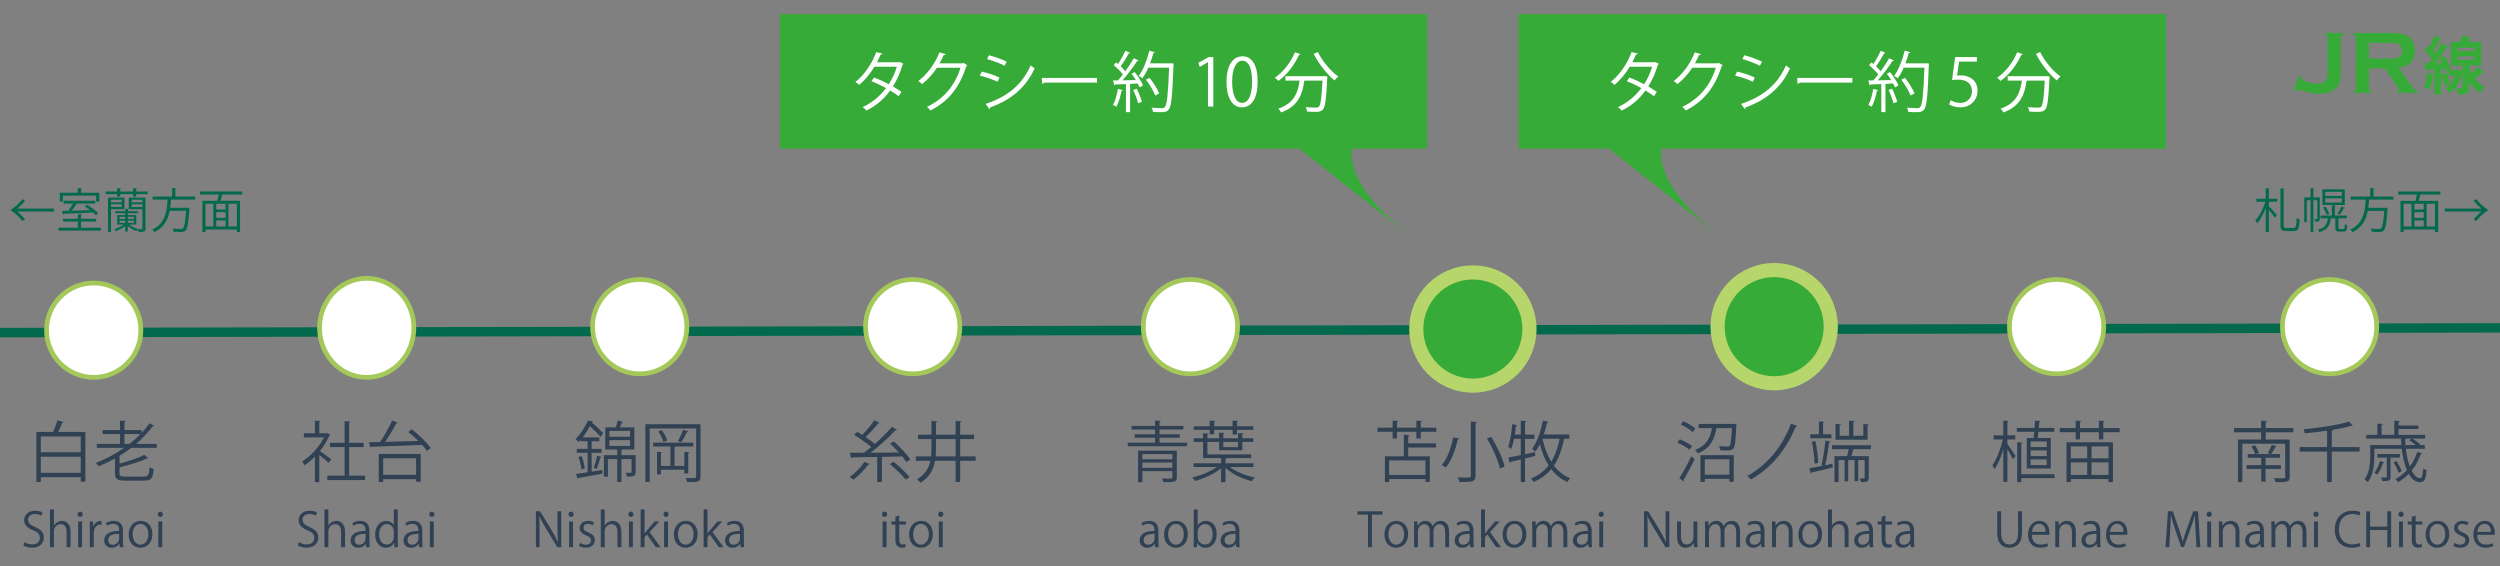 <?xml version="1.0" encoding="utf-8"?>
<!-- Generator: Adobe Illustrator 15.0.0, SVG Export Plug-In . SVG Version: 6.00 Build 0)  -->
<!DOCTYPE svg PUBLIC "-//W3C//DTD SVG 1.1//EN" "http://www.w3.org/Graphics/SVG/1.1/DTD/svg11.dtd">
<svg version="1.1" id="レイヤー_1" xmlns="http://www.w3.org/2000/svg" xmlns:xlink="http://www.w3.org/1999/xlink" x="0px"
	 y="0px" width="530px" height="120px" viewBox="0 0 530 120" enable-background="new 0 0 530 120" xml:space="preserve">
<rect x="0" y="0" width="530" height="120" fill="#808080" stroke="none"/>
<line fill="none" stroke="#03694D" stroke-width="2" stroke-miterlimit="10" x1="0" y1="70.51" x2="529.999" y2="69.51"/>
<circle fill="#FFFFFF" stroke="#A4C95A" stroke-miterlimit="10" cx="19.868" cy="70" r="10"/>
<ellipse fill="#FFFFFF" stroke="#A4C95A" stroke-miterlimit="10" cx="77.744" cy="69.502" rx="10" ry="10.5"/>
<circle fill="#FFFFFF" stroke="#A4C95A" stroke-miterlimit="10" cx="135.62" cy="69.253" r="10"/>
<circle fill="#FFFFFF" stroke="#A4C95A" stroke-miterlimit="10" cx="193.495" cy="69.253" r="10"/>
<circle fill="#FFFFFF" stroke="#A4C95A" stroke-miterlimit="10" cx="252.371" cy="69.253" r="10"/>
<circle fill="#37AB37" stroke="#B6D56A" stroke-width="3" stroke-miterlimit="10" cx="312.246" cy="69.751" r="12"/>
<circle fill="#37AB37" stroke="#B6D56A" stroke-width="3" stroke-miterlimit="10" cx="376.122" cy="69.253" r="12"/>
<circle fill="#FFFFFF" stroke="#A4C95A" stroke-miterlimit="10" cx="435.997" cy="69.253" r="10"/>
<circle fill="#FFFFFF" stroke="#A4C95A" stroke-miterlimit="10" cx="493.873" cy="69.253" r="10"/>
<g>
	<path fill="#314154" d="M13.488,89.458c-0.028,0.084-0.14,0.14-0.308,0.14c-0.21,0.589-0.532,1.331-0.854,1.976h5.771v10.533h-0.98
		v-0.938h-8.46v1.009H7.717V91.573h3.544c0.336-0.729,0.714-1.737,0.91-2.466L13.488,89.458z M17.116,92.525h-8.46v3.362h8.46
		V92.525z M8.656,100.229h8.46v-3.403h-8.46V100.229z"/>
	<path fill="#314154" d="M33.231,94.949h-5.421c-0.785,0.602-1.611,1.162-2.465,1.681v1.652c1.961-0.518,4.048-1.204,5.239-1.849
		l0.882,0.7c-0.042,0.056-0.07,0.056-0.28,0.056c-1.415,0.659-3.726,1.359-5.841,1.892v1.316c0,0.519,0.196,0.645,1.289,0.645H30.5
		c0.938,0,1.092-0.294,1.19-2.017c0.224,0.168,0.63,0.308,0.896,0.378c-0.154,1.989-0.49,2.493-2.059,2.493H26.62
		c-1.737,0-2.241-0.294-2.241-1.499v-3.193c-1.121,0.616-2.269,1.177-3.459,1.667c-0.14-0.196-0.393-0.532-0.603-0.715
		c2.087-0.826,4.132-1.905,5.981-3.207h-5.771v-0.854h4.917v-2.073h-3.684v-0.854h3.684v-2.003l1.205,0.084
		c-0.014,0.098-0.084,0.168-0.266,0.195v1.724h3.642v0.602c0.617-0.658,1.191-1.33,1.695-2.045l1.022,0.589
		c-0.042,0.056-0.126,0.084-0.238,0.084c-0.042,0-0.084,0-0.14-0.015c-1.008,1.345-2.185,2.592-3.502,3.713h4.371V94.949z
		 M26.382,94.095h1.079c0.826-0.645,1.611-1.345,2.325-2.073h-3.404V94.095z"/>
</g>
<g>
	<path fill="#314154" d="M8.756,109.323c-0.22-0.14-0.7-0.35-1.339-0.35c-1.059,0-1.459,0.649-1.459,1.199
		c0,0.75,0.46,1.13,1.479,1.56c1.229,0.52,1.859,1.149,1.859,2.238c0,1.21-0.88,2.14-2.519,2.14c-0.689,0-1.439-0.21-1.819-0.48
		l0.23-0.689c0.41,0.27,1.02,0.47,1.639,0.47c1.02,0,1.619-0.55,1.619-1.369c0-0.75-0.41-1.209-1.399-1.609
		c-1.149-0.43-1.929-1.099-1.929-2.148c0-1.159,0.939-2.009,2.329-2.009c0.72,0,1.269,0.18,1.559,0.359L8.756,109.323z"/>
	<path fill="#314154" d="M14.956,116h-0.83v-3.218c0-0.89-0.32-1.659-1.259-1.659c-0.64,0-1.439,0.529-1.439,1.528V116h-0.83v-7.996
		h0.83v3.389h0.02c0.36-0.6,1.02-0.97,1.689-0.97c0.669,0,1.819,0.41,1.819,2.259V116z"/>
	<path fill="#314154" d="M16.978,109.594c-0.32,0-0.54-0.25-0.54-0.57c0-0.31,0.23-0.56,0.55-0.56c0.33,0,0.54,0.25,0.54,0.56
		C17.527,109.374,17.297,109.594,16.978,109.594z M17.397,116h-0.83v-5.447h0.83V116z"/>
	<path fill="#314154" d="M21.536,111.253c-0.09-0.011-0.18-0.021-0.3-0.021c-0.899,0-1.359,0.89-1.359,1.81V116h-0.83v-3.818
		c0-0.579-0.01-1.109-0.04-1.629h0.729l0.04,1.05h0.03c0.24-0.68,0.81-1.17,1.479-1.17c0.09,0,0.16,0.021,0.25,0.03V111.253z"/>
	<path fill="#314154" d="M26.076,114.701c0,0.449,0.01,0.919,0.08,1.299h-0.76l-0.08-0.699h-0.03c-0.28,0.43-0.84,0.819-1.609,0.819
		c-1.039,0-1.589-0.76-1.589-1.55c0-1.309,1.139-2.019,3.158-2.009c0-0.459,0-1.499-1.239-1.499c-0.47,0-0.959,0.13-1.33,0.39
		l-0.2-0.569c0.44-0.29,1.049-0.46,1.659-0.46c1.539,0,1.939,1.09,1.939,2.169V114.701z M25.256,113.172
		c-1.029,0-2.318,0.149-2.318,1.299c0,0.7,0.439,1.01,0.939,1.01c0.81,0,1.379-0.62,1.379-1.279V113.172z"/>
	<path fill="#314154" d="M32.305,113.231c0,2.029-1.339,2.889-2.548,2.889c-1.399,0-2.479-1.05-2.479-2.809
		c0-1.859,1.159-2.889,2.548-2.889C31.315,110.423,32.305,111.562,32.305,113.231z M29.796,111.072c-1.179,0-1.669,1.16-1.669,2.209
		c0,1.21,0.669,2.189,1.649,2.189c0.989,0,1.679-0.979,1.679-2.209C31.456,112.292,30.986,111.072,29.796,111.072z"/>
	<path fill="#314154" d="M33.978,109.594c-0.32,0-0.54-0.25-0.54-0.57c0-0.31,0.23-0.56,0.55-0.56c0.33,0,0.54,0.25,0.54,0.56
		C34.527,109.374,34.297,109.594,33.978,109.594z M34.397,116h-0.83v-5.447h0.83V116z"/>
</g>
<g>
	<path fill="#314154" d="M70.005,92.175c-0.014,0.057-0.098,0.112-0.168,0.141c-0.49,1.162-1.205,2.283-2.017,3.306
		c0.672,0.448,2.045,1.457,2.409,1.737l-0.56,0.784c-0.392-0.393-1.289-1.135-1.975-1.681v5.743h-0.938v-5.394
		c-0.714,0.715-1.457,1.345-2.199,1.835c-0.098-0.238-0.35-0.658-0.504-0.826c1.765-1.093,3.628-3.04,4.637-5.099h-4.272v-0.868
		h2.339v-2.676l1.219,0.07c-0.014,0.098-0.098,0.168-0.28,0.195v2.41h1.513l0.168-0.057L70.005,92.175z M74.011,100.846h3.39v0.925
		h-8.012v-0.925h3.67V94.78h-3.109v-0.91h3.109v-4.595l1.247,0.084c-0.014,0.099-0.098,0.168-0.294,0.196v4.314h3.096v0.91h-3.096
		V100.846z"/>
	<path fill="#314154" d="M87.283,90.999c1.499,1.148,3.236,2.801,4.021,3.978l-0.799,0.645c-0.252-0.393-0.602-0.841-1.022-1.303
		c-3.936,0.168-8.167,0.309-10.716,0.393c-0.014,0.111-0.112,0.168-0.224,0.182l-0.35-1.148l2.367-0.042
		c0.896-1.274,1.961-3.166,2.578-4.566l1.176,0.477c-0.028,0.084-0.154,0.126-0.308,0.126c-0.602,1.19-1.527,2.731-2.353,3.936
		l7.032-0.196c-0.672-0.686-1.415-1.358-2.129-1.904L87.283,90.999z M80.293,102.19v-5.953h8.895v5.897h-0.98v-0.547h-6.976v0.603
		H80.293z M88.208,97.147h-6.976v3.517h6.976V97.147z"/>
</g>
<g>
	<path fill="#314154" d="M66.941,109.323c-0.22-0.14-0.7-0.35-1.339-0.35c-1.059,0-1.459,0.649-1.459,1.199
		c0,0.75,0.46,1.13,1.479,1.56c1.229,0.52,1.859,1.149,1.859,2.238c0,1.21-0.88,2.14-2.519,2.14c-0.689,0-1.439-0.21-1.819-0.48
		l0.23-0.689c0.41,0.27,1.02,0.47,1.639,0.47c1.02,0,1.619-0.55,1.619-1.369c0-0.75-0.41-1.209-1.399-1.609
		c-1.149-0.43-1.929-1.099-1.929-2.148c0-1.159,0.939-2.009,2.329-2.009c0.72,0,1.269,0.18,1.559,0.359L66.941,109.323z"/>
	<path fill="#314154" d="M73.141,116h-0.83v-3.218c0-0.89-0.32-1.659-1.259-1.659c-0.64,0-1.439,0.529-1.439,1.528V116h-0.83v-7.996
		h0.83v3.389h0.02c0.36-0.6,1.02-0.97,1.689-0.97c0.67,0,1.819,0.41,1.819,2.259V116z"/>
	<path fill="#314154" d="M78.321,114.701c0,0.449,0.01,0.919,0.08,1.299h-0.76l-0.08-0.699h-0.03c-0.28,0.43-0.84,0.819-1.609,0.819
		c-1.039,0-1.589-0.76-1.589-1.55c0-1.309,1.139-2.019,3.158-2.009c0-0.459,0-1.499-1.239-1.499c-0.47,0-0.959,0.13-1.33,0.39
		l-0.2-0.569c0.44-0.29,1.049-0.46,1.659-0.46c1.539,0,1.939,1.09,1.939,2.169V114.701z M77.501,113.172
		c-1.029,0-2.318,0.149-2.318,1.299c0,0.7,0.439,1.01,0.939,1.01c0.81,0,1.379-0.62,1.379-1.279V113.172z"/>
	<path fill="#314154" d="M84.321,114.65c0,0.44,0.02,0.979,0.04,1.35h-0.74l-0.04-0.93h-0.03c-0.28,0.57-0.9,1.05-1.779,1.05
		c-1.259,0-2.239-1.09-2.239-2.769c0-1.839,1.08-2.919,2.349-2.919c0.8,0,1.339,0.391,1.589,0.84h0.02v-3.269h0.83V114.65z
		 M83.491,112.731c0-1.089-0.77-1.629-1.469-1.629c-1.029,0-1.639,0.96-1.639,2.209c0,1.149,0.54,2.129,1.609,2.129
		c0.9,0,1.5-0.79,1.5-1.659V112.731z"/>
	<path fill="#314154" d="M89.531,114.701c0,0.449,0.01,0.919,0.08,1.299h-0.76l-0.08-0.699h-0.03c-0.28,0.43-0.84,0.819-1.609,0.819
		c-1.039,0-1.589-0.76-1.589-1.55c0-1.309,1.139-2.019,3.158-2.009c0-0.459,0-1.499-1.239-1.499c-0.47,0-0.959,0.13-1.33,0.39
		l-0.2-0.569c0.44-0.29,1.049-0.46,1.659-0.46c1.539,0,1.939,1.09,1.939,2.169V114.701z M88.711,113.172
		c-1.029,0-2.318,0.149-2.318,1.299c0,0.7,0.439,1.01,0.939,1.01c0.81,0,1.379-0.62,1.379-1.279V113.172z"/>
	<path fill="#314154" d="M91.543,109.594c-0.32,0-0.54-0.25-0.54-0.57c0-0.31,0.23-0.56,0.55-0.56c0.33,0,0.54,0.25,0.54,0.56
		C92.092,109.374,91.863,109.594,91.543,109.594z M91.962,116h-0.83v-5.447h0.83V116z"/>
</g>
<g>
	<path fill="#314154" d="M125.472,89.57c0.869,0.728,1.891,1.681,2.396,2.311l-0.575,0.742c-0.462-0.616-1.387-1.54-2.227-2.283
		c-0.406,0.757-0.911,1.583-1.541,2.382h3.53v0.826h-1.625v1.611h2.087v0.84h-2.087v3.992c0.729-0.126,1.485-0.238,2.241-0.364
		l0.056,0.799c-1.877,0.35-3.852,0.687-5.085,0.91c-0.014,0.099-0.098,0.168-0.196,0.196l-0.322-1.051l2.451-0.364v-4.118h-2.297
		v-0.84h2.297v-1.611h-1.499v-0.294c-0.14,0.168-0.28,0.322-0.435,0.477c-0.14-0.211-0.448-0.49-0.658-0.617
		c1.219-1.204,2.143-2.773,2.661-3.949l1.135,0.182c-0.014,0.098-0.098,0.168-0.28,0.168L125.472,89.57z M123.245,99.529
		c-0.042-0.715-0.294-1.807-0.603-2.661l0.672-0.169c0.336,0.841,0.588,1.934,0.659,2.634L123.245,99.529z M127.545,96.924
		c-0.042,0.07-0.14,0.126-0.294,0.126c-0.168,0.673-0.476,1.709-0.742,2.367l-0.616-0.238c0.238-0.687,0.56-1.835,0.7-2.591
		L127.545,96.924z M134.759,96.489v3.572c0,0.883-0.392,0.98-1.835,0.98c-0.028-0.252-0.168-0.603-0.28-0.826
		c0.266,0,0.49,0.014,0.687,0.014c0.504,0,0.56,0,0.56-0.182V97.33h-2.157v4.86h-0.882v-4.86h-1.975v3.726h-0.854v-4.566h2.83v-1.19
		h-2.535v-4.692h2.227c0.168-0.462,0.322-1.036,0.42-1.442l1.148,0.279c-0.042,0.084-0.14,0.141-0.294,0.141
		c-0.098,0.28-0.238,0.672-0.392,1.022h3.054v4.692h-2.493c-0.028,0.056-0.112,0.098-0.252,0.126v1.064H134.759z M129.184,91.363
		v1.218h4.398v-1.218H129.184z M129.184,93.31v1.233h4.398V93.31H129.184z"/>
	<path fill="#314154" d="M148.506,89.934v11.08c0,1.177-0.616,1.219-2.829,1.191c-0.042-0.238-0.182-0.631-0.322-0.869
		c0.364,0.015,0.729,0.015,1.022,0.015c0.42,0,0.742,0,0.869-0.015c0.252,0,0.336-0.069,0.336-0.336V90.83h-9.847v11.36h-0.911
		V89.934H148.506z M145.915,100.384h-0.84v-0.799h-4.958v0.995h-0.827v-4.791l1.093,0.07c-0.014,0.098-0.084,0.168-0.266,0.182
		v2.731h2.017v-4.118h-3.67v-0.812h8.517v0.812h-3.726c-0.028,0.07-0.112,0.099-0.252,0.126v3.992h2.073v-2.983l1.106,0.07
		c-0.014,0.098-0.084,0.168-0.266,0.196V100.384z M140.62,93.702c-0.14-0.631-0.588-1.569-1.079-2.255l0.757-0.28
		c0.518,0.672,0.98,1.597,1.134,2.241L140.62,93.702z M145.915,91.461c-0.042,0.084-0.14,0.126-0.28,0.126
		c-0.309,0.63-0.799,1.569-1.205,2.171c-0.154-0.056-0.546-0.224-0.714-0.28c0.393-0.644,0.869-1.681,1.121-2.381L145.915,91.461z"
		/>
</g>
<g>
	<path fill="#314154" d="M118.977,116h-0.83l-2.429-4.008c-0.51-0.85-1-1.699-1.369-2.539l-0.04,0.011
		c0.07,0.969,0.08,1.858,0.08,3.178V116h-0.779v-7.616h0.87l2.458,4.008c0.54,0.91,0.979,1.699,1.329,2.489l0.02-0.01
		c-0.08-1.06-0.1-1.97-0.1-3.169v-3.318h0.79V116z"/>
	<path fill="#314154" d="M121.06,109.594c-0.32,0-0.54-0.25-0.54-0.57c0-0.31,0.23-0.56,0.55-0.56c0.33,0,0.54,0.25,0.54,0.56
		C121.609,109.374,121.379,109.594,121.06,109.594z M121.479,116h-0.83v-5.447h0.83V116z"/>
	<path fill="#314154" d="M125.678,111.383c-0.2-0.13-0.57-0.32-1.06-0.32c-0.6,0-0.919,0.37-0.919,0.81
		c0,0.47,0.31,0.689,1.009,0.989c0.88,0.36,1.39,0.82,1.39,1.64c0,0.97-0.74,1.609-1.929,1.609c-0.54,0-1.059-0.15-1.429-0.37
		l0.23-0.64c0.29,0.17,0.76,0.37,1.229,0.37c0.729,0,1.089-0.391,1.089-0.88c0-0.51-0.29-0.79-1.01-1.079
		c-0.919-0.37-1.389-0.88-1.389-1.539c0-0.85,0.68-1.55,1.779-1.55c0.52,0,0.959,0.15,1.249,0.33L125.678,111.383z"/>
	<path fill="#314154" d="M131.727,116h-0.83v-3.218c0-0.89-0.32-1.659-1.259-1.659c-0.64,0-1.439,0.529-1.439,1.528V116h-0.83
		v-7.996h0.83v3.389h0.02c0.36-0.6,1.02-0.97,1.689-0.97c0.67,0,1.819,0.41,1.819,2.259V116z"/>
	<path fill="#314154" d="M133.749,109.594c-0.32,0-0.54-0.25-0.54-0.57c0-0.31,0.23-0.56,0.55-0.56c0.33,0,0.54,0.25,0.54,0.56
		C134.298,109.374,134.069,109.594,133.749,109.594z M134.168,116h-0.83v-5.447h0.83V116z"/>
	<path fill="#314154" d="M140.047,116h-1.02l-1.879-2.688l-0.5,0.569V116h-0.83v-7.996h0.83v5.088h0.02
		c0.13-0.19,0.32-0.43,0.47-0.609l1.629-1.93h1l-2.049,2.249L140.047,116z"/>
	<path fill="#314154" d="M141.199,109.594c-0.32,0-0.54-0.25-0.54-0.57c0-0.31,0.23-0.56,0.55-0.56c0.33,0,0.54,0.25,0.54,0.56
		C141.748,109.374,141.519,109.594,141.199,109.594z M141.618,116h-0.83v-5.447h0.83V116z"/>
	<path fill="#314154" d="M147.896,113.231c0,2.029-1.339,2.889-2.548,2.889c-1.399,0-2.479-1.05-2.479-2.809
		c0-1.859,1.159-2.889,2.548-2.889C146.907,110.423,147.896,111.562,147.896,113.231z M145.388,111.072
		c-1.179,0-1.669,1.16-1.669,2.209c0,1.21,0.669,2.189,1.649,2.189c0.989,0,1.679-0.979,1.679-2.209
		C147.047,112.292,146.577,111.072,145.388,111.072z"/>
	<path fill="#314154" d="M153.387,116h-1.02l-1.879-2.688l-0.5,0.569V116h-0.83v-7.996h0.83v5.088h0.02
		c0.13-0.19,0.32-0.43,0.47-0.609l1.629-1.93h1l-2.049,2.249L153.387,116z"/>
	<path fill="#314154" d="M157.697,114.701c0,0.449,0.01,0.919,0.08,1.299h-0.76l-0.08-0.699h-0.03
		c-0.28,0.43-0.84,0.819-1.609,0.819c-1.039,0-1.589-0.76-1.589-1.55c0-1.309,1.139-2.019,3.158-2.009c0-0.459,0-1.499-1.239-1.499
		c-0.47,0-0.959,0.13-1.33,0.39l-0.2-0.569c0.44-0.29,1.049-0.46,1.659-0.46c1.539,0,1.939,1.09,1.939,2.169V114.701z
		 M156.877,113.172c-1.029,0-2.318,0.149-2.318,1.299c0,0.7,0.439,1.01,0.939,1.01c0.81,0,1.379-0.62,1.379-1.279V113.172z"/>
</g>
<g>
	<path fill="#314154" d="M189.482,93.562c1.275,1.149,2.815,2.774,3.516,3.839l-0.854,0.56c-0.21-0.35-0.532-0.771-0.882-1.204
		c-1.429,0.028-2.9,0.07-4.301,0.098v5.323h-0.994v-5.295c-2.031,0.042-3.895,0.07-5.281,0.084
		c-0.042,0.112-0.126,0.182-0.238,0.196l-0.322-1.177h3.04c0.49-0.364,1.009-0.771,1.527-1.219
		c-0.911-0.799-2.395-1.849-3.614-2.563l0.63-0.658c0.336,0.196,0.7,0.406,1.079,0.645c0.896-0.896,1.961-2.157,2.591-3.11
		l1.106,0.589c-0.07,0.084-0.182,0.112-0.322,0.098c-0.686,0.869-1.751,2.045-2.661,2.886c0.742,0.49,1.442,1.009,1.975,1.457
		c1.345-1.19,2.661-2.508,3.6-3.614l1.093,0.616c-0.042,0.07-0.182,0.112-0.336,0.112c-1.387,1.471-3.459,3.348-5.281,4.763
		c1.877-0.014,3.964-0.028,5.995-0.056c-0.588-0.659-1.247-1.331-1.849-1.892L189.482,93.562z M184.412,98.381
		c-0.056,0.098-0.196,0.111-0.322,0.098c-0.841,1.135-2.087,2.396-3.166,3.222c-0.196-0.182-0.56-0.434-0.784-0.574
		c1.079-0.756,2.325-2.017,3.124-3.193L184.412,98.381z M192.004,101.672c-0.687-0.896-2.157-2.311-3.376-3.306l0.798-0.476
		c1.205,0.952,2.689,2.339,3.404,3.249L192.004,101.672z"/>
	<path fill="#314154" d="M206.844,96.756v0.938h-3.292v4.496h-0.967v-4.496h-4.356c-0.308,1.807-1.121,3.403-3.082,4.65
		c-0.154-0.21-0.49-0.546-0.742-0.7c1.737-1.079,2.507-2.438,2.83-3.95h-3.068v-0.938h3.222c0.07-0.603,0.084-1.219,0.084-1.85
		v-1.82h-2.843v-0.938h2.843v-2.914l1.247,0.084c-0.014,0.099-0.098,0.168-0.294,0.196v2.634h4.16V89.22l1.247,0.084
		c-0.014,0.098-0.098,0.168-0.28,0.196v2.647h2.956v0.938h-2.956v3.67H206.844z M198.426,94.921c0,0.63-0.014,1.232-0.07,1.835h4.23
		v-3.67h-4.16V94.921z"/>
</g>
<g>
	<path fill="#314154" d="M187.53,109.594c-0.32,0-0.54-0.25-0.54-0.57c0-0.31,0.23-0.56,0.55-0.56c0.33,0,0.54,0.25,0.54,0.56
		C188.079,109.374,187.85,109.594,187.53,109.594z M187.949,116h-0.83v-5.447h0.83V116z"/>
	<path fill="#314154" d="M189.82,109.563l0.819-0.28v1.27h1.409v0.65h-1.409v3.147c0,0.69,0.21,1.069,0.74,1.069
		c0.25,0,0.42-0.029,0.56-0.079l0.05,0.64c-0.18,0.079-0.459,0.13-0.81,0.13c-1.319,0-1.359-1.2-1.359-1.779v-3.128h-0.84v-0.65
		h0.84V109.563z"/>
	<path fill="#314154" d="M197.767,113.231c0,2.029-1.339,2.889-2.548,2.889c-1.399,0-2.479-1.05-2.479-2.809
		c0-1.859,1.159-2.889,2.548-2.889C196.778,110.423,197.767,111.562,197.767,113.231z M195.259,111.072
		c-1.18,0-1.669,1.16-1.669,2.209c0,1.21,0.669,2.189,1.649,2.189c0.989,0,1.679-0.979,1.679-2.209
		C196.918,112.292,196.448,111.072,195.259,111.072z"/>
	<path fill="#314154" d="M199.439,109.594c-0.32,0-0.54-0.25-0.54-0.57c0-0.31,0.23-0.56,0.55-0.56c0.33,0,0.54,0.25,0.54,0.56
		C199.989,109.374,199.759,109.594,199.439,109.594z M199.859,116h-0.83v-5.447h0.83V116z"/>
</g>
<g>
	<path fill="#314154" d="M245.823,93.842h5.841v0.771h-12.579v-0.771h5.785v-1.036h-4.314v-0.742h4.314v-1.009h-4.958v-0.757h4.958
		v-1.148l1.233,0.084c-0.014,0.099-0.098,0.168-0.28,0.196v0.868h5.057v0.757h-5.057v1.009h4.3v0.742h-4.3V93.842z M249.493,95.537
		v5.645c0,1.037-0.519,1.037-2.844,1.037c-0.056-0.225-0.196-0.561-0.322-0.784c0.504,0.014,0.995,0.027,1.359,0.027
		c0.771,0,0.854,0,0.854-0.28v-1.303h-6.345v2.34h-0.925v-6.682H249.493z M248.54,96.279h-6.345v1.079h6.345V96.279z
		 M242.195,99.179h6.345v-1.12h-6.345V99.179z"/>
	<path fill="#314154" d="M265.748,98.997h-5.029c1.303,1.022,3.375,1.849,5.281,2.213c-0.21,0.183-0.462,0.547-0.603,0.799
		c-2.017-0.49-4.23-1.527-5.589-2.83v3.04h-0.938v-2.956c-1.401,1.177-3.656,2.199-5.533,2.704c-0.14-0.225-0.392-0.574-0.588-0.757
		c1.807-0.392,3.894-1.232,5.239-2.213h-4.945v-0.784h5.827v-1.107h-3.824v-3.417h-1.975v-0.771h1.975v-1.079l1.205,0.07
		c-0.014,0.098-0.084,0.168-0.28,0.196v0.812h2.479v-1.205l1.163,0.07c-0.014,0.098-0.084,0.168-0.266,0.196v0.938h3.11v-1.107
		l1.205,0.085c-0.014,0.098-0.098,0.168-0.28,0.195v0.827h2.312v0.771h-2.312v1.765h-4.931v-1.765h-2.479v2.647h9.287v0.77h-5.183
		c-0.028,0.084-0.098,0.154-0.266,0.183v0.925h5.939V98.997z M256.461,92.063v-0.925h-3.39v-0.771h3.39v-1.19l1.219,0.07
		c-0.014,0.098-0.098,0.168-0.28,0.195v0.925h3.908v-1.19l1.205,0.07c-0.014,0.111-0.084,0.168-0.266,0.195v0.925h3.459v0.771
		h-3.459v0.98h-0.938v-0.98h-3.908v0.925H256.461z M262.456,93.688h-3.11v1.106h3.11V93.688z"/>
</g>
<g>
	<path fill="#314154" d="M245.588,114.701c0,0.449,0.01,0.919,0.08,1.299h-0.76l-0.08-0.699h-0.03
		c-0.28,0.43-0.84,0.819-1.609,0.819c-1.039,0-1.589-0.76-1.589-1.55c0-1.309,1.139-2.019,3.158-2.009c0-0.459,0-1.499-1.239-1.499
		c-0.47,0-0.959,0.13-1.33,0.39l-0.2-0.569c0.44-0.29,1.049-0.46,1.659-0.46c1.539,0,1.939,1.09,1.939,2.169V114.701z
		 M244.769,113.172c-1.029,0-2.318,0.149-2.318,1.299c0,0.7,0.439,1.01,0.939,1.01c0.81,0,1.379-0.62,1.379-1.279V113.172z"/>
	<path fill="#314154" d="M251.817,113.231c0,2.029-1.339,2.889-2.548,2.889c-1.399,0-2.479-1.05-2.479-2.809
		c0-1.859,1.159-2.889,2.548-2.889C250.828,110.423,251.817,111.562,251.817,113.231z M249.309,111.072
		c-1.18,0-1.669,1.16-1.669,2.209c0,1.21,0.669,2.189,1.649,2.189c0.989,0,1.679-0.979,1.679-2.209
		C250.968,112.292,250.499,111.072,249.309,111.072z"/>
	<path fill="#314154" d="M253.929,111.433c0.34-0.63,0.959-1.01,1.809-1.01c1.29,0,2.199,1.109,2.199,2.789
		c0,1.979-1.209,2.908-2.338,2.908c-0.79,0-1.37-0.32-1.759-1.02h-0.03l-0.05,0.899h-0.719c0.02-0.359,0.04-0.909,0.04-1.35v-6.646
		h0.83v3.429H253.929z M253.909,113.871c0,0.81,0.61,1.569,1.529,1.569c1.06,0,1.649-0.909,1.649-2.199
		c0-1.139-0.56-2.139-1.619-2.139c-0.949,0-1.559,0.89-1.559,1.689V113.871z"/>
	<path fill="#314154" d="M262.758,114.701c0,0.449,0.01,0.919,0.08,1.299h-0.76l-0.08-0.699h-0.03
		c-0.28,0.43-0.84,0.819-1.609,0.819c-1.039,0-1.589-0.76-1.589-1.55c0-1.309,1.139-2.019,3.158-2.009c0-0.459,0-1.499-1.239-1.499
		c-0.47,0-0.959,0.13-1.33,0.39l-0.2-0.569c0.44-0.29,1.049-0.46,1.659-0.46c1.539,0,1.939,1.09,1.939,2.169V114.701z
		 M261.938,113.172c-1.029,0-2.318,0.149-2.318,1.299c0,0.7,0.439,1.01,0.939,1.01c0.81,0,1.379-0.62,1.379-1.279V113.172z"/>
</g>
<g>
	<path fill="#314154" d="M301.205,90.662h3.292v0.883h-3.292v1.415h-0.938v-1.415h-4.091v1.415h-0.938v-1.415h-3.208v-0.883h3.208
		v-1.484l1.219,0.07c-0.014,0.098-0.098,0.168-0.28,0.195v1.219h4.091v-1.484l1.204,0.07c-0.015,0.111-0.084,0.168-0.267,0.195
		V90.662z M298.824,92.231c-0.014,0.098-0.098,0.168-0.28,0.196v1.555h5.884v0.896h-5.884v1.863h4.581v5.421h-0.939v-0.603h-7.689
		v0.645H293.6v-5.463h4.006v-4.581L298.824,92.231z M302.186,100.691V97.61h-7.689v3.081H302.186z"/>
	<path fill="#314154" d="M309.364,92.974c-0.028,0.112-0.126,0.168-0.308,0.168c-0.406,1.821-1.247,4.385-2.535,5.968
		c-0.225-0.154-0.631-0.393-0.883-0.505c1.288-1.513,2.087-3.964,2.438-5.883L309.364,92.974z M311.815,89.388l1.289,0.07
		c-0.015,0.112-0.099,0.182-0.294,0.196v11.178c0,0.729-0.196,1.022-0.673,1.19c-0.504,0.154-1.372,0.183-2.689,0.183
		c-0.069-0.28-0.237-0.729-0.406-0.995c0.63,0.015,1.233,0.028,1.681,0.028c0.98,0,1.093,0,1.093-0.393V89.388z M317.979,99.347
		c-0.35-1.681-1.498-4.342-2.745-6.373l0.896-0.351c1.261,2.004,2.479,4.609,2.844,6.304L317.979,99.347z"/>
	<path fill="#314154" d="M325.396,95.831l0.069,0.841c-0.728,0.182-1.456,0.35-2.156,0.518v5.001h-0.91v-4.776l-2.115,0.49
		c-0.015,0.112-0.113,0.182-0.197,0.21l-0.336-1.106c0.715-0.14,1.639-0.322,2.648-0.532v-3.446h-1.43
		c-0.168,0.827-0.363,1.583-0.616,2.157c-0.153-0.14-0.448-0.378-0.63-0.49c0.434-1.106,0.714-2.997,0.883-4.79l1.078,0.266
		c-0.028,0.099-0.127,0.141-0.295,0.154c-0.069,0.588-0.153,1.205-0.252,1.807h1.262v-2.941l1.189,0.07
		c-0.014,0.098-0.084,0.168-0.279,0.196v2.675h1.988v0.896h-1.988v3.25L325.396,95.831z M332.693,93.016h-1.121
		c-0.434,2.297-1.12,4.174-2.143,5.688c0.896,1.204,2.045,2.115,3.474,2.689c-0.21,0.182-0.476,0.546-0.63,0.784
		c-1.387-0.616-2.508-1.541-3.418-2.718c-0.953,1.148-2.172,2.045-3.713,2.731c-0.111-0.21-0.377-0.561-0.56-0.756
		c1.569-0.645,2.788-1.556,3.726-2.76c-0.812-1.274-1.414-2.802-1.849-4.511c-0.294,0.603-0.616,1.148-0.952,1.597
		c-0.168-0.168-0.49-0.462-0.701-0.602c1.023-1.345,1.836-3.67,2.312-5.981l1.177,0.28c-0.042,0.098-0.141,0.154-0.322,0.154
		c-0.182,0.84-0.42,1.681-0.686,2.493h5.406V93.016z M327.006,93.016c0.406,1.849,1.009,3.502,1.85,4.875
		c0.826-1.331,1.4-2.941,1.779-4.875H327.006z"/>
</g>
<g>
	<path fill="#314154" d="M293.094,109.094h-2.25V116h-0.828v-6.906h-2.239v-0.699h5.317V109.094z"/>
	<path fill="#314154" d="M298.523,113.231c0,2.029-1.34,2.889-2.549,2.889c-1.399,0-2.479-1.05-2.479-2.809
		c0-1.859,1.159-2.889,2.549-2.889C297.533,110.423,298.523,111.562,298.523,113.231z M296.015,111.072
		c-1.18,0-1.669,1.16-1.669,2.209c0,1.21,0.67,2.189,1.648,2.189c0.99,0,1.68-0.979,1.68-2.209
		C297.674,112.292,297.204,111.072,296.015,111.072z"/>
	<path fill="#314154" d="M307.201,116h-0.819v-3.148c0-1.06-0.38-1.739-1.199-1.739c-0.67,0-1.279,0.63-1.279,1.46V116h-0.819
		v-3.358c0-0.869-0.37-1.529-1.14-1.529c-0.71,0-1.339,0.7-1.339,1.55V116h-0.82v-4.048c0-0.56-0.02-0.959-0.039-1.409h0.729
		l0.051,0.88h0.029c0.301-0.53,0.8-1,1.659-1c0.71,0,1.259,0.44,1.489,1.09h0.02c0.36-0.649,0.91-1.09,1.75-1.09
		c0.67,0,1.729,0.43,1.729,2.299V116z"/>
	<path fill="#314154" d="M312.383,114.701c0,0.449,0.01,0.919,0.08,1.299h-0.76l-0.08-0.699h-0.029
		c-0.279,0.43-0.84,0.819-1.609,0.819c-1.039,0-1.589-0.76-1.589-1.55c0-1.309,1.14-2.019,3.158-2.009c0-0.459,0-1.499-1.239-1.499
		c-0.47,0-0.959,0.13-1.33,0.39l-0.199-0.569c0.439-0.29,1.049-0.46,1.659-0.46c1.539,0,1.938,1.09,1.938,2.169V114.701z
		 M311.563,113.172c-1.029,0-2.318,0.149-2.318,1.299c0,0.7,0.439,1.01,0.939,1.01c0.81,0,1.379-0.62,1.379-1.279V113.172z"/>
	<path fill="#314154" d="M318.213,116h-1.02l-1.879-2.688l-0.5,0.569V116h-0.83v-7.996h0.83v5.088h0.02
		c0.131-0.19,0.32-0.43,0.471-0.609l1.629-1.93h1l-2.05,2.249L318.213,116z"/>
	<path fill="#314154" d="M323.582,113.231c0,2.029-1.339,2.889-2.549,2.889c-1.398,0-2.479-1.05-2.479-2.809
		c0-1.859,1.16-2.889,2.549-2.889C322.593,110.423,323.582,111.562,323.582,113.231z M321.074,111.072c-1.18,0-1.67,1.16-1.67,2.209
		c0,1.21,0.67,2.189,1.649,2.189c0.989,0,1.679-0.979,1.679-2.209C322.732,112.292,322.264,111.072,321.074,111.072z"/>
	<path fill="#314154" d="M332.261,116h-0.819v-3.148c0-1.06-0.38-1.739-1.199-1.739c-0.67,0-1.279,0.63-1.279,1.46V116h-0.82v-3.358
		c0-0.869-0.369-1.529-1.139-1.529c-0.71,0-1.34,0.7-1.34,1.55V116h-0.819v-4.048c0-0.56-0.02-0.959-0.04-1.409h0.73l0.049,0.88
		h0.031c0.299-0.53,0.799-1,1.658-1c0.71,0,1.26,0.44,1.489,1.09h0.021c0.359-0.649,0.909-1.09,1.748-1.09
		c0.67,0,1.729,0.43,1.729,2.299V116z"/>
	<path fill="#314154" d="M337.443,114.701c0,0.449,0.01,0.919,0.08,1.299h-0.76l-0.08-0.699h-0.03
		c-0.28,0.43-0.84,0.819-1.609,0.819c-1.039,0-1.589-0.76-1.589-1.55c0-1.309,1.139-2.019,3.158-2.009c0-0.459,0-1.499-1.239-1.499
		c-0.47,0-0.96,0.13-1.329,0.39l-0.2-0.569c0.44-0.29,1.05-0.46,1.659-0.46c1.539,0,1.939,1.09,1.939,2.169V114.701z
		 M336.623,113.172c-1.029,0-2.318,0.149-2.318,1.299c0,0.7,0.439,1.01,0.939,1.01c0.81,0,1.379-0.62,1.379-1.279V113.172z"/>
	<path fill="#314154" d="M339.455,109.594c-0.32,0-0.541-0.25-0.541-0.57c0-0.31,0.23-0.56,0.551-0.56c0.33,0,0.539,0.25,0.539,0.56
		C340.004,109.374,339.774,109.594,339.455,109.594z M339.874,116h-0.829v-5.447h0.829V116z"/>
</g>
<g>
	<path fill="#314154" d="M356.103,93.128c0.911,0.35,2.045,0.967,2.62,1.442l-0.533,0.784c-0.561-0.476-1.681-1.12-2.592-1.513
		L356.103,93.128z M356.004,101.378c0.729-1.106,1.766-3.012,2.536-4.622l0.714,0.588c-0.7,1.499-1.625,3.264-2.311,4.371
		c0.056,0.069,0.07,0.14,0.07,0.195c0,0.057-0.015,0.112-0.043,0.154L356.004,101.378z M356.859,89.304
		c0.896,0.393,2.003,1.036,2.549,1.541l-0.546,0.771c-0.532-0.519-1.625-1.205-2.536-1.625L356.859,89.304z M367.604,89.864
		l0.518,0.056c0,0.084-0.014,0.21-0.027,0.309c-0.141,3.277-0.281,4.454-0.645,4.86c-0.309,0.351-0.604,0.406-1.598,0.406
		c-0.336,0-0.742,0-1.135-0.028c-0.041-0.266-0.14-0.63-0.294-0.882c0.757,0.069,1.472,0.084,1.737,0.084
		c0.252,0,0.393-0.028,0.504-0.154c0.238-0.252,0.364-1.232,0.49-3.754h-3.264c-0.393,2.115-1.121,4.244-3.964,5.364
		c-0.112-0.224-0.378-0.56-0.589-0.729c2.508-0.924,3.278-2.717,3.586-4.636h-2.787v-0.883h7.27L367.604,89.864z M360.501,102.19
		v-5.701h7.06v5.646h-0.938v-0.616h-5.21v0.672H360.501z M366.622,97.358h-5.21v3.291h5.21V97.358z"/>
	<path fill="#314154" d="M381.057,90.326c-0.07,0.141-0.225,0.183-0.393,0.168c-2.129,5.253-5.589,8.979-9.482,11.164
		c-0.168-0.21-0.505-0.546-0.785-0.742c3.811-2.102,7.284-5.715,9.287-11.108L381.057,90.326z"/>
	<path fill="#314154" d="M388.08,93.646c-0.041,0.098-0.14,0.153-0.308,0.168c-0.168,1.387-0.519,3.474-0.854,4.818l1.555-0.322
		c0.057,0.42,0.07,0.603,0.084,0.784c-1.652,0.406-3.375,0.812-4.469,1.064c-0.014,0.112-0.098,0.183-0.182,0.211l-0.35-1.079
		c0.798-0.14,1.834-0.336,2.955-0.574l-0.336-0.098c0.309-1.345,0.658-3.656,0.812-5.239L388.08,93.646z M388.263,92.063v0.854
		h-4.482v-0.854h1.835v-2.718l1.135,0.07c-0.014,0.098-0.084,0.168-0.266,0.196v2.451H388.263z M384.859,93.506
		c0.336,1.485,0.574,3.39,0.588,4.65l-0.784,0.126c0-1.261-0.238-3.18-0.546-4.65L384.859,93.506z M396.653,95.229h-3.739
		c-0.099,0.435-0.253,0.995-0.406,1.471h3.67v4.581c0,0.883-0.449,0.91-1.64,0.91c-0.042-0.224-0.168-0.546-0.28-0.771
		c1.051,0.028,1.051,0.015,1.051-0.153v-3.74h-1.373v4.454h-0.77v-4.454h-1.346v4.496h-0.77v-4.496h-1.275v4.664h-0.868v-5.491
		h2.689c0.126-0.434,0.238-0.98,0.336-1.471h-3.53v-0.854h8.251V95.229z M396.205,89.962c-0.014,0.099-0.098,0.168-0.28,0.196v3.067
		h-6.794v-3.334l1.148,0.07c-0.014,0.099-0.084,0.168-0.279,0.196v2.228h2.003v-3.208l1.177,0.07
		c-0.014,0.098-0.084,0.168-0.266,0.195v2.942h2.114v-2.494L396.205,89.962z"/>
</g>
<g>
	<path fill="#314154" d="M353.895,116h-0.83l-2.428-4.008c-0.51-0.85-1-1.699-1.369-2.539l-0.041,0.011
		c0.07,0.969,0.08,1.858,0.08,3.178V116h-0.779v-7.616h0.869l2.459,4.008c0.539,0.91,0.979,1.699,1.329,2.489l0.021-0.01
		c-0.08-1.06-0.1-1.97-0.1-3.169v-3.318h0.789V116z"/>
	<path fill="#314154" d="M359.835,114.551c0,0.56,0.03,1.029,0.05,1.449h-0.75l-0.039-0.859h-0.03
		c-0.25,0.43-0.81,0.979-1.739,0.979c-0.819,0-1.789-0.47-1.789-2.349v-3.219h0.83v3.068c0,1.06,0.309,1.799,1.219,1.799
		c0.65,0,1.42-0.52,1.42-1.479v-3.389h0.829V114.551z"/>
	<path fill="#314154" d="M368.893,116h-0.819v-3.148c0-1.06-0.38-1.739-1.199-1.739c-0.67,0-1.279,0.63-1.279,1.46V116h-0.819
		v-3.358c0-0.869-0.37-1.529-1.14-1.529c-0.71,0-1.339,0.7-1.339,1.55V116h-0.82v-4.048c0-0.56-0.02-0.959-0.039-1.409h0.729
		l0.051,0.88h0.029c0.301-0.53,0.8-1,1.659-1c0.71,0,1.259,0.44,1.489,1.09h0.02c0.36-0.649,0.91-1.09,1.75-1.09
		c0.67,0,1.729,0.43,1.729,2.299V116z"/>
	<path fill="#314154" d="M374.074,114.701c0,0.449,0.01,0.919,0.08,1.299h-0.76l-0.08-0.699h-0.029
		c-0.279,0.43-0.84,0.819-1.609,0.819c-1.039,0-1.589-0.76-1.589-1.55c0-1.309,1.14-2.019,3.158-2.009c0-0.459,0-1.499-1.239-1.499
		c-0.47,0-0.959,0.13-1.33,0.39l-0.199-0.569c0.439-0.29,1.049-0.46,1.659-0.46c1.539,0,1.938,1.09,1.938,2.169V114.701z
		 M373.255,113.172c-1.029,0-2.318,0.149-2.318,1.299c0,0.7,0.439,1.01,0.939,1.01c0.81,0,1.379-0.62,1.379-1.279V113.172z"/>
	<path fill="#314154" d="M380.034,116h-0.829v-3.218c0-0.89-0.32-1.67-1.27-1.67c-0.71,0-1.43,0.6-1.43,1.55V116h-0.83v-4.048
		c0-0.56-0.02-0.97-0.039-1.409h0.739l0.05,0.89h0.021c0.27-0.53,0.899-1.01,1.749-1.01c0.68,0,1.839,0.41,1.839,2.259V116z"/>
	<path fill="#314154" d="M386.273,113.231c0,2.029-1.339,2.889-2.549,2.889c-1.398,0-2.479-1.05-2.479-2.809
		c0-1.859,1.16-2.889,2.549-2.889C385.284,110.423,386.273,111.562,386.273,113.231z M383.766,111.072c-1.18,0-1.67,1.16-1.67,2.209
		c0,1.21,0.67,2.189,1.649,2.189c0.989,0,1.679-0.979,1.679-2.209C385.424,112.292,384.955,111.072,383.766,111.072z"/>
	<path fill="#314154" d="M391.895,116h-0.83v-3.218c0-0.89-0.32-1.659-1.26-1.659c-0.639,0-1.439,0.529-1.439,1.528V116h-0.829
		v-7.996h0.829v3.389h0.021c0.36-0.6,1.02-0.97,1.689-0.97c0.669,0,1.819,0.41,1.819,2.259V116z"/>
	<path fill="#314154" d="M397.074,114.701c0,0.449,0.01,0.919,0.08,1.299h-0.76l-0.08-0.699h-0.029
		c-0.28,0.43-0.84,0.819-1.609,0.819c-1.039,0-1.59-0.76-1.59-1.55c0-1.309,1.14-2.019,3.158-2.009c0-0.459,0-1.499-1.238-1.499
		c-0.471,0-0.96,0.13-1.33,0.39l-0.199-0.569c0.439-0.29,1.049-0.46,1.658-0.46c1.539,0,1.939,1.09,1.939,2.169V114.701z
		 M396.254,113.172c-1.029,0-2.318,0.149-2.318,1.299c0,0.7,0.439,1.01,0.939,1.01c0.811,0,1.379-0.62,1.379-1.279V113.172z"/>
	<path fill="#314154" d="M398.896,109.563l0.818-0.28v1.27h1.41v0.65h-1.41v3.147c0,0.69,0.211,1.069,0.74,1.069
		c0.25,0,0.42-0.029,0.56-0.079l0.05,0.64c-0.18,0.079-0.459,0.13-0.81,0.13c-1.319,0-1.358-1.2-1.358-1.779v-3.128h-0.84v-0.65
		h0.84V109.563z"/>
	<path fill="#314154" d="M405.784,114.701c0,0.449,0.01,0.919,0.08,1.299h-0.76l-0.08-0.699h-0.03
		c-0.279,0.43-0.84,0.819-1.609,0.819c-1.039,0-1.588-0.76-1.588-1.55c0-1.309,1.139-2.019,3.158-2.009c0-0.459,0-1.499-1.24-1.499
		c-0.469,0-0.959,0.13-1.329,0.39l-0.2-0.569c0.44-0.29,1.05-0.46,1.66-0.46c1.539,0,1.938,1.09,1.938,2.169V114.701z
		 M404.965,113.172c-1.029,0-2.318,0.149-2.318,1.299c0,0.7,0.439,1.01,0.939,1.01c0.809,0,1.379-0.62,1.379-1.279V113.172z"/>
</g>
<g>
	<path fill="#314154" d="M425.568,93.17v0.938c0.406,0.532,1.485,2.157,1.738,2.563c-0.113,0.154-0.225,0.308-0.547,0.7
		c-0.225-0.462-0.756-1.4-1.191-2.129v6.92h-0.867v-6.906c-0.49,1.639-1.149,3.235-1.836,4.202c-0.111-0.252-0.336-0.603-0.49-0.812
		c0.883-1.19,1.779-3.487,2.213-5.477h-1.933v-0.883h2.046v-3.123l1.148,0.084c-0.015,0.084-0.099,0.153-0.281,0.182v2.857h1.668
		v0.883H425.568z M429.674,92.861h1.442c0.056-0.392,0.098-0.84,0.14-1.316h-3.684v-0.826h3.754c0.042-0.532,0.07-1.064,0.084-1.541
		l1.205,0.084c-0.015,0.112-0.099,0.168-0.267,0.182c-0.028,0.379-0.069,0.827-0.112,1.275h3.292v0.826h-3.376
		c-0.056,0.462-0.098,0.91-0.154,1.316h2.773v6.472h-5.098V92.861z M435.57,100.523v0.841h-7.06v0.841h-0.868v-8.447l1.135,0.07
		c-0.015,0.098-0.084,0.154-0.267,0.182v6.514H435.57z M433.903,94.78v-1.19H430.5v1.19H433.903z M433.903,96.686v-1.204H430.5
		v1.204H433.903z M433.903,98.591v-1.205H430.5v1.205H433.903z"/>
	<path fill="#314154" d="M445.9,90.746h3.475v0.883H445.9v1.527h-0.938v-1.527h-3.992v1.527h-0.925v-1.527h-3.375v-0.883h3.375
		v-1.568l1.205,0.07c-0.014,0.098-0.098,0.168-0.28,0.195v1.303h3.992v-1.568l1.219,0.07c-0.015,0.111-0.084,0.168-0.28,0.195
		V90.746z M438.098,102.205v-8.447h9.848v8.447h-0.938v-0.645h-7.998v0.645H438.098z M442.482,94.641h-3.474v2.521h3.474V94.641z
		 M439.009,100.691h3.474V98.03h-3.474V100.691z M447.007,97.162v-2.521h-3.6v2.521H447.007z M443.407,100.691h3.6V98.03h-3.6
		V100.691z"/>
</g>
<g>
	<path fill="#314154" d="M428.659,112.941c0,2.289-1.179,3.179-2.698,3.179c-1.42,0-2.549-0.83-2.549-3.129v-4.597h0.83v4.607
		c0,1.729,0.759,2.429,1.758,2.429c1.1,0,1.83-0.74,1.83-2.429v-4.607h0.829V112.941z"/>
	<path fill="#314154" d="M434.189,115.771c-0.31,0.149-0.879,0.34-1.709,0.34c-1.589,0-2.539-1.12-2.539-2.749
		c0-1.709,0.96-2.938,2.43-2.938c1.679,0,2.108,1.539,2.108,2.489c0,0.189-0.01,0.329-0.021,0.459h-3.707
		c0.01,1.51,0.869,2.079,1.849,2.079c0.68,0,1.089-0.14,1.429-0.279L434.189,115.771z M433.66,112.752
		c0.01-0.74-0.301-1.699-1.369-1.699c-1,0-1.439,0.949-1.52,1.699H433.66z"/>
	<path fill="#314154" d="M440.079,116h-0.829v-3.218c0-0.89-0.32-1.67-1.27-1.67c-0.71,0-1.43,0.6-1.43,1.55V116h-0.83v-4.048
		c0-0.56-0.02-0.97-0.039-1.409h0.739l0.05,0.89h0.021c0.27-0.53,0.899-1.01,1.749-1.01c0.68,0,1.839,0.41,1.839,2.259V116z"/>
	<path fill="#314154" d="M445.26,114.701c0,0.449,0.01,0.919,0.08,1.299h-0.76l-0.08-0.699h-0.03c-0.28,0.43-0.84,0.819-1.609,0.819
		c-1.039,0-1.589-0.76-1.589-1.55c0-1.309,1.139-2.019,3.158-2.009c0-0.459,0-1.499-1.239-1.499c-0.47,0-0.96,0.13-1.329,0.39
		l-0.2-0.569c0.44-0.29,1.05-0.46,1.659-0.46c1.539,0,1.939,1.09,1.939,2.169V114.701z M444.439,113.172
		c-1.029,0-2.318,0.149-2.318,1.299c0,0.7,0.439,1.01,0.939,1.01c0.81,0,1.379-0.62,1.379-1.279V113.172z"/>
	<path fill="#314154" d="M450.719,115.771c-0.31,0.149-0.879,0.34-1.709,0.34c-1.589,0-2.539-1.12-2.539-2.749
		c0-1.709,0.96-2.938,2.43-2.938c1.679,0,2.108,1.539,2.108,2.489c0,0.189-0.01,0.329-0.021,0.459h-3.707
		c0.01,1.51,0.869,2.079,1.849,2.079c0.68,0,1.089-0.14,1.429-0.279L450.719,115.771z M450.189,112.752
		c0.01-0.74-0.301-1.699-1.369-1.699c-1,0-1.439,0.949-1.52,1.699H450.189z"/>
</g>
<g>
	<path fill="#314154" d="M486.18,91.643h-5.854v1.541h5.099v7.887c0,0.588-0.154,0.868-0.588,1.008
		c-0.449,0.141-1.262,0.154-2.41,0.141c-0.07-0.252-0.209-0.603-0.35-0.854c0.477,0.014,0.924,0.028,1.289,0.028
		c1.036,0,1.092,0,1.092-0.322v-7.004h-9.076v8.124h-0.939v-9.007h4.917v-1.541h-5.757v-0.896h5.757v-1.568l1.261,0.084
		c-0.014,0.098-0.098,0.168-0.294,0.196v1.288h5.854V91.643z M483.547,99.417h-3.25v2.676h-0.91v-2.676h-3.109v-0.812h3.109V97.05
		h-2.871v-0.784h1.555c-0.127-0.463-0.449-1.163-0.785-1.667l0.757-0.21c0.364,0.49,0.7,1.19,0.841,1.652l-0.715,0.225h3.166
		c-0.183-0.07-0.435-0.168-0.561-0.21c0.294-0.477,0.658-1.233,0.854-1.737l1.022,0.309c-0.042,0.084-0.141,0.126-0.28,0.126
		c-0.224,0.434-0.574,1.064-0.882,1.513h1.904v0.784h-3.096v1.555h3.25V99.417z"/>
	<path fill="#314154" d="M500.236,94.78v0.953h-5.897v6.472h-0.994v-6.472h-5.813V94.78h5.813v-3.474
		c-1.556,0.225-3.194,0.42-4.721,0.561c-0.042-0.238-0.168-0.631-0.28-0.854c3.418-0.336,7.438-0.925,9.637-1.639l0.812,0.868
		c-0.041,0.028-0.098,0.042-0.168,0.042c-0.041,0-0.084,0-0.14-0.014c-1.051,0.308-2.438,0.602-3.95,0.854h0.084
		c-0.014,0.111-0.084,0.182-0.28,0.21v3.445H500.236z"/>
	<path fill="#314154" d="M510.034,95.145c0.168,1.401,0.462,2.704,0.854,3.754c0.672-0.896,1.205-1.946,1.568-3.096l1.064,0.309
		c-0.041,0.098-0.154,0.14-0.294,0.126c-0.462,1.316-1.134,2.508-1.961,3.53c0.505,0.994,1.135,1.61,1.821,1.61
		c0.393-0.014,0.561-0.603,0.63-2.101c0.196,0.182,0.477,0.35,0.715,0.42c-0.154,1.961-0.491,2.535-1.388,2.535
		c-0.966,0-1.764-0.672-2.395-1.778c-0.658,0.7-1.415,1.288-2.227,1.765c-0.127-0.183-0.406-0.477-0.589-0.631
		c0.896-0.476,1.723-1.134,2.437-1.919c-0.531-1.232-0.896-2.815-1.105-4.524h-5.8v1.625c0,1.611-0.224,3.895-1.387,5.463
		c-0.14-0.182-0.519-0.462-0.714-0.574c1.078-1.457,1.219-3.445,1.219-4.902V94.36h6.611c-0.042-0.448-0.07-0.91-0.084-1.373h-7.354
		v-0.798h2.354v-2.382l1.148,0.084c-0.014,0.084-0.084,0.154-0.267,0.183v2.115h2.689v-3.012l1.205,0.084
		c-0.014,0.098-0.098,0.168-0.279,0.182v0.771h4.216v0.729h-4.216v1.247h5.631v0.798h-2.732c0.617,0.364,1.331,0.869,1.695,1.219
		l-0.168,0.154h1.121v0.784H510.034z M505.468,98.017c-0.028,0.084-0.112,0.126-0.253,0.126c-0.293,0.868-0.756,1.863-1.26,2.479
		c-0.141-0.112-0.406-0.28-0.574-0.393c0.462-0.574,0.91-1.541,1.176-2.493L505.468,98.017z M508.773,97.008h-1.975v4.062
		c0,0.84-0.309,0.924-1.766,0.924c-0.027-0.237-0.154-0.546-0.266-0.77c0.518,0.014,0.924,0.014,1.064,0.014
		c0.14-0.014,0.168-0.057,0.168-0.183v-4.048h-1.989v-0.757h4.763V97.008z M508.059,97.75c0.463,0.673,0.925,1.597,1.093,2.172
		l-0.687,0.294c-0.154-0.603-0.616-1.527-1.051-2.214L508.059,97.75z M511.197,92.987h-1.01c-0.027,0.084-0.125,0.126-0.279,0.169
		c0,0.405,0.027,0.812,0.056,1.204h2.199c-0.406-0.336-0.952-0.729-1.415-1.009L511.197,92.987z"/>
</g>
<g>
	<path fill="#314154" d="M466.465,116h-0.82l-0.189-3.428c-0.061-1.09-0.141-2.499-0.131-3.278h-0.029
		c-0.25,0.859-0.56,1.799-0.93,2.858l-1.359,3.817h-0.609l-1.27-3.737c-0.369-1.1-0.659-2.06-0.869-2.938h-0.03
		c-0.021,0.93-0.079,2.188-0.149,3.357l-0.21,3.349h-0.79l0.529-7.616h1.02l1.34,3.868c0.32,0.949,0.57,1.759,0.77,2.549h0.029
		c0.19-0.77,0.451-1.569,0.79-2.549l1.39-3.868h1.039L466.465,116z"/>
	<path fill="#314154" d="M468.338,109.594c-0.319,0-0.539-0.25-0.539-0.57c0-0.31,0.229-0.56,0.549-0.56c0.33,0,0.54,0.25,0.54,0.56
		C468.888,109.374,468.658,109.594,468.338,109.594z M468.758,116h-0.83v-5.447h0.83V116z"/>
	<path fill="#314154" d="M474.766,116h-0.829v-3.218c0-0.89-0.319-1.67-1.27-1.67c-0.71,0-1.429,0.6-1.429,1.55V116h-0.83v-4.048
		c0-0.56-0.02-0.97-0.039-1.409h0.738l0.051,0.89h0.02c0.27-0.53,0.9-1.01,1.75-1.01c0.679,0,1.838,0.41,1.838,2.259V116z"/>
	<path fill="#314154" d="M479.946,114.701c0,0.449,0.01,0.919,0.08,1.299h-0.76l-0.08-0.699h-0.03
		c-0.279,0.43-0.84,0.819-1.609,0.819c-1.039,0-1.588-0.76-1.588-1.55c0-1.309,1.139-2.019,3.158-2.009c0-0.459,0-1.499-1.24-1.499
		c-0.469,0-0.959,0.13-1.329,0.39l-0.2-0.569c0.44-0.29,1.05-0.46,1.66-0.46c1.539,0,1.938,1.09,1.938,2.169V114.701z
		 M479.127,113.172c-1.029,0-2.318,0.149-2.318,1.299c0,0.7,0.439,1.01,0.939,1.01c0.809,0,1.379-0.62,1.379-1.279V113.172z"/>
	<path fill="#314154" d="M488.964,116h-0.819v-3.148c0-1.06-0.38-1.739-1.199-1.739c-0.67,0-1.279,0.63-1.279,1.46V116h-0.82v-3.358
		c0-0.869-0.369-1.529-1.139-1.529c-0.71,0-1.34,0.7-1.34,1.55V116h-0.819v-4.048c0-0.56-0.02-0.959-0.04-1.409h0.73l0.049,0.88
		h0.031c0.299-0.53,0.799-1,1.658-1c0.71,0,1.26,0.44,1.489,1.09h0.021c0.359-0.649,0.909-1.09,1.748-1.09
		c0.67,0,1.729,0.43,1.729,2.299V116z"/>
	<path fill="#314154" d="M490.988,109.594c-0.32,0-0.541-0.25-0.541-0.57c0-0.31,0.23-0.56,0.551-0.56c0.33,0,0.539,0.25,0.539,0.56
		C491.537,109.374,491.308,109.594,490.988,109.594z M491.407,116h-0.829v-5.447h0.829V116z"/>
	<path fill="#314154" d="M500.415,115.771c-0.35,0.17-1.029,0.34-1.899,0.34c-1.959,0-3.537-1.27-3.537-3.849
		c0-2.458,1.529-3.987,3.758-3.987c0.909,0,1.439,0.189,1.679,0.31l-0.22,0.699c-0.35-0.169-0.84-0.31-1.439-0.31
		c-1.729,0-2.908,1.159-2.908,3.259c0,1.999,1.08,3.178,2.858,3.178c0.579,0,1.149-0.13,1.529-0.31L500.415,115.771z"/>
	<path fill="#314154" d="M506.925,116h-0.829v-3.638h-3.639V116h-0.829v-7.605h0.829v3.248h3.639v-3.248h0.829V116z"/>
	<path fill="#314154" d="M509.008,109.594c-0.32,0-0.54-0.25-0.54-0.57c0-0.31,0.229-0.56,0.55-0.56c0.33,0,0.539,0.25,0.539,0.56
		C509.557,109.374,509.328,109.594,509.008,109.594z M509.428,116h-0.83v-5.447h0.83V116z"/>
	<path fill="#314154" d="M511.298,109.563l0.819-0.28v1.27h1.409v0.65h-1.409v3.147c0,0.69,0.21,1.069,0.74,1.069
		c0.25,0,0.42-0.029,0.559-0.079l0.051,0.64c-0.18,0.079-0.46,0.13-0.81,0.13c-1.319,0-1.359-1.2-1.359-1.779v-3.128h-0.84v-0.65
		h0.84V109.563z"/>
	<path fill="#314154" d="M519.245,113.231c0,2.029-1.339,2.889-2.548,2.889c-1.4,0-2.479-1.05-2.479-2.809
		c0-1.859,1.158-2.889,2.548-2.889C518.256,110.423,519.245,111.562,519.245,113.231z M516.736,111.072
		c-1.179,0-1.668,1.16-1.668,2.209c0,1.21,0.669,2.189,1.648,2.189c0.989,0,1.68-0.979,1.68-2.209
		C518.396,112.292,517.926,111.072,516.736,111.072z"/>
	<path fill="#314154" d="M523.057,111.383c-0.199-0.13-0.57-0.32-1.06-0.32c-0.6,0-0.919,0.37-0.919,0.81
		c0,0.47,0.31,0.689,1.009,0.989c0.88,0.36,1.39,0.82,1.39,1.64c0,0.97-0.74,1.609-1.93,1.609c-0.539,0-1.059-0.15-1.429-0.37
		l0.229-0.64c0.291,0.17,0.76,0.37,1.23,0.37c0.729,0,1.089-0.391,1.089-0.88c0-0.51-0.29-0.79-1.01-1.079
		c-0.919-0.37-1.39-0.88-1.39-1.539c0-0.85,0.68-1.55,1.779-1.55c0.52,0,0.96,0.15,1.25,0.33L523.057,111.383z"/>
	<path fill="#314154" d="M528.605,115.771c-0.31,0.149-0.879,0.34-1.709,0.34c-1.589,0-2.539-1.12-2.539-2.749
		c0-1.709,0.96-2.938,2.43-2.938c1.679,0,2.108,1.539,2.108,2.489c0,0.189-0.01,0.329-0.021,0.459h-3.707
		c0.01,1.51,0.869,2.079,1.849,2.079c0.68,0,1.089-0.14,1.429-0.279L528.605,115.771z M528.076,112.752
		c0.01-0.74-0.301-1.699-1.369-1.699c-1,0-1.439,0.949-1.52,1.699H528.076z"/>
</g>
<rect x="321.937" y="3" fill="#37AB37" width="137.246" height="28.5"/>
<line fill="#37AB37" x1="161.374" y1="-40.411" x2="174.495" y2="-40.411"/>
<path fill="#37AB37" d="M364.559,50.063c-35.229-27.859,21.794-31.066-35.229-27.859"/>
<g>
	<path fill="#FFFFFF" d="M351.661,13.526c-0.014,0.069-0.084,0.126-0.168,0.153c-0.519,1.737-1.219,3.334-2.06,4.637
		c0.604,0.351,1.289,0.784,1.808,1.163l-0.589,0.924c-0.504-0.392-1.219-0.854-1.807-1.219c-1.289,1.793-2.941,3.236-5.057,4.259
		c-0.154-0.238-0.518-0.574-0.771-0.729c2.046-0.952,3.685-2.367,4.958-4.034c-1.035-0.574-2.059-1.064-3.095-1.457l0.532-0.784
		c1.022,0.364,2.072,0.841,3.151,1.415c0.729-1.148,1.303-2.367,1.695-3.712h-4.749c-0.854,1.429-2.003,2.843-3.235,3.852
		c-0.183-0.168-0.561-0.476-0.798-0.63c1.834-1.401,3.571-3.922,4.412-6.317l1.33,0.308c-0.056,0.154-0.195,0.196-0.378,0.183
		c-0.196,0.462-0.519,1.148-0.784,1.667h4.65l0.195-0.057L351.661,13.526z"/>
	<path fill="#FFFFFF" d="M365.213,13.82c-0.056,0.07-0.125,0.14-0.21,0.196c-1.471,4.538-3.769,7.451-7.634,9.413
		c-0.168-0.238-0.435-0.561-0.715-0.771c3.67-1.779,5.939-4.581,7.102-8.293h-5c-0.812,1.261-1.891,2.479-3.138,3.46
		c-0.196-0.196-0.519-0.462-0.798-0.645c1.904-1.471,3.516-3.613,4.468-6.079l1.331,0.378c-0.057,0.141-0.225,0.183-0.406,0.183
		c-0.281,0.616-0.574,1.204-0.896,1.765h4.93l0.168-0.084L365.213,13.82z"/>
	<path fill="#FFFFFF" d="M368.26,15.179c1.261,0.28,2.83,0.812,3.768,1.261l-0.42,0.883c-0.924-0.448-2.535-1.009-3.768-1.289
		L368.26,15.179z M369.101,22.028c4.552-1.526,7.662-3.95,9.524-8.152c0.211,0.183,0.645,0.477,0.855,0.616
		c-1.877,4.16-5.141,6.752-9.428,8.278c0.028,0.127-0.042,0.295-0.168,0.351L369.101,22.028z M369.801,11.705
		c1.261,0.336,2.802,0.896,3.754,1.373l-0.462,0.854c-0.995-0.505-2.452-1.065-3.712-1.415L369.801,11.705z"/>
	<path fill="#FFFFFF" d="M381,16.523h11.695v0.995h-11.164c-0.084,0.14-0.266,0.237-0.447,0.266L381,16.523z"/>
	<path fill="#FFFFFF" d="M398.178,19.115c-0.027,0.084-0.111,0.14-0.279,0.14c-0.225,1.19-0.617,2.535-1.094,3.362
		c-0.168-0.112-0.504-0.267-0.714-0.364c0.462-0.785,0.812-2.129,1.036-3.404L398.178,19.115z M399.732,11.201
		c-0.07,0.098-0.182,0.126-0.294,0.111c-0.435,0.812-1.134,1.947-1.723,2.746c0.378,0.364,0.729,0.729,0.98,1.05
		c0.687-0.952,1.345-1.946,1.808-2.759l1.008,0.476c-0.042,0.084-0.154,0.112-0.309,0.112c-0.783,1.219-2.017,2.872-3.109,4.091
		c0.896-0.015,1.863-0.028,2.844-0.057c-0.28-0.462-0.603-0.938-0.924-1.33c0.392-0.211,0.545-0.28,0.686-0.364
		c0.715,0.882,1.471,2.059,1.766,2.829l-0.729,0.42c-0.099-0.238-0.225-0.518-0.393-0.826l-1.625,0.084v5.995h-0.883v-5.953
		c-0.868,0.028-1.652,0.07-2.27,0.084c-0.027,0.112-0.111,0.168-0.209,0.183l-0.252-1.051h1.05c0.337-0.378,0.687-0.799,1.036-1.261
		c-0.447-0.603-1.246-1.387-1.933-1.947l0.462-0.603c0.141,0.112,0.281,0.225,0.435,0.337c0.546-0.812,1.19-1.976,1.556-2.802
		L399.732,11.201z M401.4,21.889c-0.154-0.757-0.604-1.934-1.037-2.815l0.756-0.267c0.449,0.883,0.911,2.031,1.094,2.788
		L401.4,21.889z M408.432,13.414l0.504,0.056c0,0.084-0.014,0.21-0.027,0.309c-0.225,6.569-0.449,8.769-1.009,9.455
		c-0.378,0.462-0.757,0.546-1.724,0.546c-0.476,0-1.05-0.014-1.61-0.056c-0.028-0.267-0.126-0.645-0.308-0.896
		c0.966,0.084,1.849,0.098,2.199,0.098c0.279,0,0.462-0.042,0.615-0.224c0.463-0.49,0.701-2.662,0.911-8.362h-4.398
		c-0.378,0.868-0.812,1.652-1.261,2.255c-0.182-0.141-0.532-0.378-0.771-0.505c0.938-1.218,1.751-3.306,2.241-5.336l1.177,0.308
		c-0.028,0.126-0.154,0.168-0.308,0.154c-0.197,0.742-0.435,1.484-0.715,2.213h4.271L408.432,13.414z M403.852,16.51
		c0.812,1.022,1.68,2.381,2.017,3.292l-0.827,0.448c-0.321-0.896-1.162-2.312-1.961-3.349L403.852,16.51z"/>
	<path fill="#FFFFFF" d="M419.096,12.098v0.966h-3.768l-0.435,2.97c0.224-0.028,0.448-0.056,0.812-0.056
		c1.863,0,3.53,1.106,3.53,3.222c0,2.073-1.541,3.558-3.614,3.558c-1.05,0-1.933-0.308-2.409-0.616l0.336-0.91
		c0.393,0.266,1.162,0.588,2.073,0.588c1.317,0,2.452-0.967,2.438-2.479c0-1.442-0.925-2.451-2.886-2.451
		c-0.561,0-0.994,0.042-1.345,0.098l0.659-4.888H419.096z"/>
	<path fill="#FFFFFF" d="M428.854,11.48c-0.056,0.099-0.154,0.141-0.336,0.126c-0.98,2.214-2.605,4.287-4.385,5.548
		c-0.168-0.183-0.504-0.505-0.742-0.673c1.737-1.177,3.348-3.208,4.258-5.407L428.854,11.48z M433.756,16.159l0.225-0.014
		l0.532,0.056c0,0.099-0.014,0.225-0.014,0.337c-0.224,4.524-0.435,6.148-0.925,6.681c-0.393,0.448-0.812,0.491-1.667,0.491
		c-0.476,0-1.079-0.015-1.681-0.057c-0.014-0.28-0.141-0.672-0.309-0.938c0.953,0.084,1.863,0.099,2.199,0.099
		c0.295,0,0.463-0.028,0.603-0.183c0.364-0.364,0.589-1.821,0.771-5.547h-3.852c-0.379,2.689-1.163,5.407-4.917,6.752
		c-0.126-0.238-0.378-0.603-0.603-0.799c3.391-1.135,4.188-3.488,4.524-5.953h-3.012v-0.925H433.756z M432.523,11.047
		c0.925,1.933,2.76,4.104,4.314,5.169c-0.252,0.195-0.602,0.574-0.784,0.84c-1.569-1.246-3.376-3.544-4.427-5.645L432.523,11.047z"
		/>
</g>
<rect x="165.309" y="3" fill="#37AB37" width="137.246" height="28.5"/>
<path fill="#37AB37" d="M298.932,50.062c-35.229-27.858,21.793-31.065-35.229-27.858"/>
<g>
	<path fill="#FFFFFF" d="M191.527,13.526c-0.014,0.069-0.084,0.126-0.168,0.153c-0.518,1.737-1.219,3.334-2.059,4.637
		c0.603,0.351,1.289,0.784,1.807,1.163l-0.588,0.924c-0.504-0.392-1.219-0.854-1.807-1.219c-1.289,1.793-2.941,3.236-5.057,4.259
		c-0.154-0.238-0.518-0.574-0.771-0.729c2.045-0.952,3.684-2.367,4.958-4.034c-1.036-0.574-2.059-1.064-3.095-1.457l0.532-0.784
		c1.022,0.364,2.073,0.841,3.151,1.415c0.729-1.148,1.303-2.367,1.695-3.712h-4.749c-0.854,1.429-2.003,2.843-3.236,3.852
		c-0.182-0.168-0.561-0.476-0.798-0.63c1.835-1.401,3.572-3.922,4.412-6.317l1.331,0.308c-0.056,0.154-0.196,0.196-0.378,0.183
		c-0.196,0.462-0.519,1.148-0.785,1.667h4.651l0.196-0.057L191.527,13.526z"/>
	<path fill="#FFFFFF" d="M205.079,13.82c-0.056,0.07-0.126,0.14-0.21,0.196c-1.471,4.538-3.768,7.451-7.634,9.413
		c-0.168-0.238-0.435-0.561-0.714-0.771c3.67-1.779,5.939-4.581,7.102-8.293h-5c-0.812,1.261-1.891,2.479-3.138,3.46
		c-0.196-0.196-0.519-0.462-0.798-0.645c1.905-1.471,3.516-3.613,4.468-6.079l1.331,0.378c-0.056,0.141-0.224,0.183-0.406,0.183
		c-0.28,0.616-0.574,1.204-0.896,1.765h4.931l0.168-0.084L205.079,13.82z"/>
	<path fill="#FFFFFF" d="M208.125,15.179c1.261,0.28,2.83,0.812,3.768,1.261l-0.42,0.883c-0.925-0.448-2.536-1.009-3.768-1.289
		L208.125,15.179z M208.966,22.028c4.552-1.526,7.662-3.95,9.525-8.152c0.21,0.183,0.645,0.477,0.854,0.616
		c-1.877,4.16-5.141,6.752-9.427,8.278c0.028,0.127-0.042,0.295-0.168,0.351L208.966,22.028z M209.667,11.705
		c1.261,0.336,2.802,0.896,3.754,1.373l-0.462,0.854c-0.995-0.505-2.452-1.065-3.712-1.415L209.667,11.705z"/>
	<path fill="#FFFFFF" d="M220.865,16.523h11.696v0.995h-11.164c-0.084,0.14-0.266,0.237-0.448,0.266L220.865,16.523z"/>
	<path fill="#FFFFFF" d="M238.044,19.115c-0.028,0.084-0.112,0.14-0.28,0.14c-0.224,1.19-0.616,2.535-1.093,3.362
		c-0.168-0.112-0.504-0.267-0.714-0.364c0.462-0.785,0.812-2.129,1.037-3.404L238.044,19.115z M239.599,11.201
		c-0.07,0.098-0.182,0.126-0.294,0.111c-0.434,0.812-1.134,1.947-1.723,2.746c0.378,0.364,0.729,0.729,0.98,1.05
		c0.687-0.952,1.345-1.946,1.807-2.759l1.008,0.476c-0.042,0.084-0.154,0.112-0.308,0.112c-0.784,1.219-2.017,2.872-3.11,4.091
		c0.896-0.015,1.863-0.028,2.844-0.057c-0.28-0.462-0.603-0.938-0.924-1.33c0.392-0.211,0.546-0.28,0.686-0.364
		c0.714,0.882,1.471,2.059,1.765,2.829l-0.729,0.42c-0.098-0.238-0.224-0.518-0.392-0.826l-1.625,0.084v5.995h-0.882v-5.953
		c-0.869,0.028-1.653,0.07-2.27,0.084c-0.028,0.112-0.112,0.168-0.21,0.183l-0.252-1.051h1.05c0.336-0.378,0.687-0.799,1.037-1.261
		c-0.448-0.603-1.247-1.387-1.933-1.947l0.462-0.603c0.14,0.112,0.28,0.225,0.434,0.337c0.546-0.812,1.191-1.976,1.555-2.802
		L239.599,11.201z M241.266,21.889c-0.154-0.757-0.603-1.934-1.037-2.815l0.756-0.267c0.448,0.883,0.911,2.031,1.093,2.788
		L241.266,21.889z M248.297,13.414l0.504,0.056c0,0.084-0.014,0.21-0.028,0.309c-0.224,6.569-0.448,8.769-1.008,9.455
		c-0.378,0.462-0.756,0.546-1.723,0.546c-0.476,0-1.05-0.014-1.611-0.056c-0.028-0.267-0.126-0.645-0.308-0.896
		c0.966,0.084,1.849,0.098,2.199,0.098c0.28,0,0.462-0.042,0.616-0.224c0.462-0.49,0.7-2.662,0.911-8.362h-4.398
		c-0.378,0.868-0.812,1.652-1.261,2.255c-0.182-0.141-0.532-0.378-0.771-0.505c0.938-1.218,1.751-3.306,2.241-5.336l1.177,0.308
		c-0.028,0.126-0.154,0.168-0.308,0.154c-0.196,0.742-0.434,1.484-0.714,2.213h4.272L248.297,13.414z M243.717,16.51
		c0.812,1.022,1.681,2.381,2.017,3.292l-0.827,0.448c-0.322-0.896-1.163-2.312-1.961-3.349L243.717,16.51z"/>
	<path fill="#FFFFFF" d="M256.09,22.589v-9.399h-0.028l-1.723,0.995l-0.28-0.869l2.171-1.218h0.994v10.491H256.09z"/>
	<path fill="#FFFFFF" d="M260.022,17.378c0-3.67,1.429-5.449,3.39-5.449c1.989,0,3.208,1.877,3.208,5.31
		c0,3.642-1.274,5.519-3.362,5.519C261.354,22.757,260.022,20.88,260.022,17.378z M265.444,17.294c0-2.619-0.63-4.427-2.102-4.427
		c-1.247,0-2.129,1.667-2.129,4.427s0.771,4.511,2.087,4.511C264.855,21.805,265.444,19.787,265.444,17.294z"/>
	<path fill="#FFFFFF" d="M275.733,11.48c-0.056,0.099-0.154,0.141-0.337,0.126c-0.98,2.214-2.605,4.287-4.384,5.548
		c-0.168-0.183-0.505-0.505-0.743-0.673c1.738-1.177,3.349-3.208,4.259-5.407L275.733,11.48z M280.636,16.159l0.224-0.014
		l0.533,0.056c0,0.099-0.014,0.225-0.014,0.337c-0.225,4.524-0.436,6.148-0.926,6.681c-0.392,0.448-0.812,0.491-1.666,0.491
		c-0.477,0-1.079-0.015-1.682-0.057c-0.014-0.28-0.14-0.672-0.308-0.938c0.952,0.084,1.862,0.099,2.199,0.099
		c0.294,0,0.462-0.028,0.603-0.183c0.363-0.364,0.588-1.821,0.77-5.547h-3.852c-0.378,2.689-1.162,5.407-4.916,6.752
		c-0.127-0.238-0.379-0.603-0.604-0.799c3.391-1.135,4.189-3.488,4.525-5.953h-3.012v-0.925H280.636z M279.403,11.047
		c0.925,1.933,2.759,4.104,4.313,5.169c-0.252,0.195-0.602,0.574-0.783,0.84c-1.569-1.246-3.377-3.544-4.427-5.645L279.403,11.047z"
		/>
</g>
<g>
	<path fill="#37AB37" d="M523.471,13.879c0,0.396,0.369,1.269,0.556,1.666c0.462-0.451,0.938-0.952,1.255-1.349
		c1.349,1.071,1.375,1.084,1.414,1.111c-0.039,0.066-0.145,0.091-0.25,0.091c-0.053,0-0.093,0-0.146-0.013
		c-0.396,0.37-1.043,0.886-1.612,1.283c0.516,0.714,1.189,1.322,2.062,1.731c-0.277,0.278-0.74,0.886-0.952,1.283
		c-1.045-0.608-1.798-1.547-2.326-2.565v1.415c0,1.283-0.45,1.508-2.34,1.508c-0.054-0.397-0.212-0.966-0.384-1.349
		c0.463,0.013,0.951,0.013,1.098,0.013c0.172,0,0.211-0.04,0.211-0.185V15.28c-0.423,2.115-1.376,3.609-2.724,4.429
		c-0.198-0.304-0.688-0.859-0.978-1.071c0.951-0.515,1.679-1.374,2.102-2.551h-1.322v-1.203l-0.806,0.357
		c-0.04-0.199-0.106-0.424-0.186-0.662l-0.675,0.054v5.42h-1.389v-4.27c-0.064,0.092-0.17,0.119-0.277,0.105
		c-0.132,1.084-0.396,2.353-0.766,3.16c-0.292-0.185-0.794-0.41-1.111-0.555c0.331-0.727,0.528-1.983,0.647-3.107l1.507,0.357
		v-1.031c-0.595,0.04-1.122,0.066-1.56,0.079c-0.038,0.132-0.146,0.186-0.237,0.199l-0.317-1.587h0.952
		c0.21-0.264,0.436-0.555,0.647-0.859c-0.384-0.582-1.004-1.296-1.56-1.811l0.766-1.084l0.291,0.264
		c0.384-0.74,0.769-1.626,1.005-2.326l1.548,0.634c-0.054,0.08-0.187,0.133-0.356,0.133c-0.331,0.728-0.873,1.719-1.337,2.445
		c0.158,0.186,0.318,0.371,0.45,0.543c0.462-0.754,0.898-1.521,1.216-2.182l1.494,0.675c-0.065,0.092-0.198,0.145-0.37,0.145
		c-0.608,1.018-1.533,2.34-2.393,3.398l1.361-0.014c-0.158-0.356-0.331-0.7-0.502-1.018l1.136-0.476
		c0.517,0.886,1.071,2.05,1.243,2.829l-0.211,0.092h1.745l0.238-0.04l0.727,0.291v-1.163h-2.459V8.894h1.931
		c0.198-0.449,0.396-0.938,0.501-1.334l1.932,0.422c-0.041,0.106-0.159,0.159-0.357,0.159l-0.409,0.753h2.842v4.985H523.471z
		 M518.645,15.385c0.305,0.714,0.622,1.613,0.767,2.221c-0.383,0.133-0.767,0.277-1.242,0.45c-0.105-0.621-0.424-1.56-0.701-2.288
		L518.645,15.385z M521.024,10.124v0.688h3.517v-0.688H521.024z M521.024,11.961v0.701h3.517v-0.701H521.024z"/>
</g>
<g>
	<path fill="#37AB37" d="M486.279,19.18l1.187-3.209l0.279,0.103c-0.006,0.074-0.009,0.135-0.009,0.186
		c0,0.253,0.158,0.488,0.472,0.705c0.334,0.216,0.781,0.398,1.342,0.547c0.56,0.148,1.096,0.222,1.608,0.222
		c0.829,0,1.432-0.188,1.809-0.566c0.192-0.191,0.322-0.419,0.39-0.682c0.068-0.263,0.103-0.66,0.103-1.191V7.974
		c0-0.191-0.043-0.337-0.131-0.435c-0.085-0.1-0.239-0.18-0.463-0.242V7h3.951v0.297c-0.223,0.062-0.377,0.143-0.464,0.242
		c-0.086,0.098-0.129,0.244-0.129,0.435v7.458c0,1.225-0.171,2.108-0.51,2.653c-0.358,0.575-0.891,1.019-1.597,1.331
		c-0.704,0.312-1.527,0.468-2.467,0.468c-0.538,0-1.005-0.035-1.401-0.106c-0.395-0.071-1.042-0.24-1.938-0.506
		c-0.557-0.16-0.952-0.241-1.187-0.241c-0.204,0-0.394,0.086-0.565,0.26L486.279,19.18z"/>
	<path fill="#37AB37" d="M502.206,14.495v4.202c0,0.186,0.045,0.33,0.134,0.432c0.091,0.102,0.244,0.18,0.46,0.236v0.297h-3.951
		v-0.297c0.223-0.062,0.377-0.142,0.463-0.241c0.088-0.099,0.13-0.241,0.13-0.427V7.974c0-0.191-0.042-0.337-0.13-0.435
		c-0.086-0.1-0.24-0.18-0.463-0.242V7h7.921c0.965,0,1.73,0.057,2.296,0.168c0.566,0.111,1.06,0.306,1.479,0.584
		c0.489,0.322,0.854,0.757,1.096,1.308c0.229,0.531,0.344,1.1,0.344,1.707c0,2.065-1.147,3.274-3.442,3.626l2.458,3.498
		c0.433,0.611,0.751,1.006,0.95,1.183c0.202,0.176,0.448,0.273,0.738,0.292v0.297h-4.573v-0.297
		c0.313-0.049,0.471-0.161,0.471-0.334c0-0.111-0.144-0.381-0.435-0.807l-2.564-3.73H502.206z M502.206,12.408h4.267
		c0.631,0,1.076-0.019,1.336-0.056s0.498-0.114,0.715-0.232c0.469-0.253,0.705-0.71,0.705-1.373c0-0.661-0.236-1.119-0.705-1.373
		c-0.223-0.124-0.46-0.203-0.71-0.237s-0.696-0.051-1.341-0.051h-4.267V12.408z"/>
</g>
<g>
	<path fill="#03694D" d="M481.2,39.958c-0.01,0.069-0.069,0.119-0.2,0.14v2.028h1.76v0.64H481v0.95
		c0.391,0.38,1.459,1.569,1.709,1.869l-0.449,0.579c-0.23-0.38-0.81-1.119-1.26-1.659v4.678h-0.67v-5.077
		c-0.479,1.27-1.139,2.498-1.818,3.229c-0.09-0.2-0.27-0.47-0.39-0.63c0.85-0.859,1.688-2.449,2.108-3.938h-1.889v-0.64h1.988
		v-2.219L481.2,39.958z M484.129,47.684c0,0.539,0.1,0.64,0.549,0.64h1.59c0.49,0,0.56-0.45,0.629-2.129
		c0.17,0.14,0.44,0.27,0.641,0.319c-0.09,1.829-0.27,2.469-1.229,2.469h-1.689c-0.899,0-1.169-0.27-1.169-1.319v-7.735l0.879,0.06
		c-0.01,0.07-0.06,0.12-0.199,0.141V47.684z"/>
	<path fill="#03694D" d="M491.8,41.827v4.498c0,0.609-0.28,0.68-0.96,0.68c-0.02-0.16-0.109-0.43-0.199-0.59
		c0.26,0.01,0.459,0.01,0.539,0.01c0.07-0.01,0.09-0.029,0.09-0.12v-3.867h-0.839v6.746h-0.59v-6.746h-0.8v4.657h-0.539v-5.268
		h1.339v-1.919l0.77,0.051c-0.01,0.06-0.06,0.109-0.18,0.13v1.738H491.8z M495.738,48.223c0,0.33,0.06,0.33,0.34,0.33h0.489
		c0.479,0,0.51,0,0.54-1.06c0.119,0.101,0.319,0.21,0.489,0.26c-0.06,1.069-0.069,1.35-0.989,1.35h-0.67
		c-0.83,0-0.85-0.38-0.85-0.959v-1.859h-0.949c-0.17,1.459-0.619,2.419-2.429,2.929c-0.06-0.15-0.229-0.391-0.35-0.51
		c1.549-0.39,1.999-1.14,2.139-2.419h-1.539v-0.59h2.389v-2.169l0.839,0.061c-0.01,0.069-0.06,0.109-0.189,0.13v1.979h2.519v0.59
		h-1.778V48.223z M497.098,40.138v3.328h-4.748v-3.328H497.098z M493.02,43.786c0.319,0.48,0.659,1.12,0.799,1.529l-0.579,0.21
		c-0.13-0.399-0.45-1.06-0.76-1.549L493.02,43.786z M496.457,41.538v-0.87h-3.488v0.87H496.457z M496.457,42.936v-0.889h-3.488
		v0.889H496.457z M497.117,44.066c-0.03,0.06-0.11,0.09-0.21,0.08c-0.22,0.409-0.59,1.009-0.899,1.399l-0.48-0.221
		c0.301-0.419,0.66-1.099,0.859-1.559L497.117,44.066z"/>
	<path fill="#03694D" d="M507.396,42.317h-5.146c-0.041,0.56-0.09,1.149-0.17,1.739h3.568l0.149-0.021l0.399,0.07
		c-0.01,0.069-0.02,0.149-0.039,0.21c-0.211,3.008-0.41,4.128-0.811,4.527c-0.27,0.29-0.539,0.34-1.169,0.34
		c-0.36,0-0.86-0.021-1.359-0.05c-0.021-0.19-0.11-0.47-0.239-0.66c0.738,0.07,1.459,0.07,1.709,0.07c0.239,0,0.369-0.01,0.479-0.11
		c0.311-0.279,0.51-1.289,0.69-3.737h-3.488c-0.34,1.778-1.13,3.518-3.228,4.518c-0.101-0.17-0.301-0.41-0.48-0.54
		c2.828-1.279,3.139-3.978,3.258-6.356h-3.168v-0.649h4.139v-1.8l0.889,0.061c-0.01,0.07-0.07,0.12-0.199,0.14v1.6h4.217V42.317z"/>
	<path fill="#03694D" d="M517.357,41.238h-4.148c-0.02,0.01-0.05,0.01-0.09,0.01c-0.09,0.38-0.23,0.89-0.369,1.329h4.146v6.606
		h-0.68v-0.54h-6.646v0.54h-0.659v-6.606h3.158c0.109-0.399,0.229-0.909,0.319-1.339h-3.978v-0.64h8.945V41.238z M509.571,43.207
		v4.807h1.659v-4.807H509.571z M513.828,44.406v-1.199h-1.979v1.199H513.828z M513.828,46.185v-1.22h-1.979v1.22H513.828z
		 M511.85,46.745v1.269h1.979v-1.269H511.85z M516.217,48.013v-4.807h-1.769v4.807H516.217z"/>
	<path fill="#03694D" d="M518.271,44.845v-0.619h7.826c-0.529-0.4-1.209-1.05-1.68-1.68l0.54-0.329
		c0.68,0.879,1.669,1.749,2.559,2.318c-0.89,0.569-1.879,1.439-2.559,2.318l-0.54-0.329c0.471-0.63,1.15-1.279,1.68-1.68H518.271z"
		/>
</g>
<g>
	<path fill="#03694D" d="M11.463,44.845H3.637c0.53,0.4,1.209,1.05,1.679,1.68l-0.54,0.329c-0.679-0.879-1.669-1.749-2.559-2.318
		c0.89-0.569,1.879-1.439,2.559-2.318l0.54,0.329c-0.47,0.63-1.149,1.279-1.679,1.68h7.826V44.845z"/>
	<path fill="#03694D" d="M17.185,48.283h4.188v0.609h-8.975v-0.609h4.098v-1.3h-3.128v-0.6h3.128v-0.979l0.89,0.061
		c-0.01,0.069-0.07,0.12-0.2,0.13v0.789h3.198v0.6h-3.198V48.283z M13.337,41.486v1.24h-0.65v-1.859h3.808v-0.979l0.89,0.06
		c-0.01,0.07-0.07,0.12-0.2,0.13v0.79h3.868v1.859h-0.68v-1.24H13.337z M20.344,45.635c-0.15-0.181-0.36-0.37-0.6-0.58
		c-2.249,0.12-4.637,0.21-6.196,0.26c-0.02,0.08-0.07,0.13-0.14,0.14l-0.32-0.749c0.41,0,0.879-0.01,1.399-0.021
		c0.33-0.449,0.709-1.039,0.979-1.528h-1.989v-0.6h6.727v0.6h-4.028l0.19,0.069c-0.02,0.05-0.1,0.08-0.2,0.08
		c-0.25,0.399-0.61,0.92-0.95,1.359c1.199-0.03,2.579-0.06,3.918-0.1c-0.38-0.3-0.8-0.58-1.18-0.81l0.44-0.37
		c0.87,0.51,1.909,1.27,2.419,1.829L20.344,45.635z"/>
	<path fill="#03694D" d="M28.875,40.607h2.458v0.55h-2.458v0.52h-0.66v-0.52h-2.739v0.52h-0.66v-0.52h-2.418v-0.55h2.418v-0.71
		l0.86,0.05c-0.01,0.07-0.07,0.12-0.2,0.141v0.52h2.739v-0.71l0.859,0.05c-0.01,0.07-0.06,0.12-0.2,0.141V40.607z M26.386,44.335
		h-2.849v4.838h-0.64v-7.286h3.488V44.335z M25.776,42.347h-2.239v0.549h2.239V42.347z M23.537,43.875h2.239v-0.569h-2.239V43.875z
		 M30.843,41.887v6.546c0,0.64-0.25,0.76-1.479,0.74c-0.03-0.141-0.1-0.351-0.17-0.52c-0.1,0.109-0.21,0.229-0.27,0.339
		c-0.62-0.229-1.329-0.649-1.819-1.089v1.189h-0.56v-1.199c-0.54,0.459-1.299,0.869-1.969,1.099c-0.08-0.13-0.23-0.319-0.36-0.419
		c0.7-0.19,1.489-0.561,2.019-0.97h-1.399v-2.009h1.709v-0.39h-2.109v-0.43h2.109v-0.5l0.75,0.05c-0.01,0.07-0.07,0.11-0.19,0.13
		v0.32h2.168v0.43h-2.168v0.39h1.789v2.009h-1.489c0.47,0.409,1.209,0.779,1.879,0.959l-0.02,0.021c0.36,0.01,0.68,0.01,0.779,0.01
		c0.12-0.01,0.15-0.04,0.15-0.16v-4.088h-2.898v-2.458H30.843z M25.346,45.964v0.45h1.199v-0.45H25.346z M25.346,46.773v0.47h1.199
		v-0.47H25.346z M28.375,45.964h-1.269v0.45h1.269V45.964z M28.375,47.243v-0.47h-1.269v0.47H28.375z M30.193,42.347h-2.278v0.549
		h2.278V42.347z M27.915,43.886h2.278v-0.58h-2.278V43.886z"/>
	<path fill="#03694D" d="M41.393,42.316h-5.147c-0.04,0.56-0.09,1.149-0.17,1.739h3.568l0.15-0.021l0.399,0.07
		c-0.01,0.069-0.02,0.149-0.04,0.21c-0.21,3.008-0.41,4.128-0.81,4.527c-0.27,0.29-0.54,0.34-1.169,0.34
		c-0.36,0-0.86-0.021-1.359-0.05c-0.02-0.19-0.11-0.47-0.24-0.66c0.739,0.07,1.459,0.07,1.709,0.07c0.24,0,0.37-0.01,0.479-0.11
		c0.31-0.279,0.51-1.289,0.69-3.737h-3.488c-0.34,1.778-1.129,3.518-3.228,4.518c-0.1-0.17-0.3-0.41-0.48-0.54
		c2.829-1.279,3.138-3.978,3.258-6.356h-3.168v-0.649h4.138v-1.8l0.889,0.061c-0.01,0.07-0.07,0.12-0.2,0.14v1.6h4.218V42.316z"/>
	<path fill="#03694D" d="M51.353,41.237h-4.148c-0.02,0.01-0.05,0.01-0.09,0.01c-0.09,0.38-0.23,0.89-0.37,1.329h4.147v6.606h-0.68
		v-0.54h-6.646v0.54h-0.66v-6.606h3.158c0.11-0.399,0.23-0.909,0.32-1.339h-3.978v-0.64h8.945V41.237z M43.567,43.206v4.807h1.659
		v-4.807H43.567z M47.825,44.405v-1.199h-1.979v1.199H47.825z M47.825,46.185v-1.22h-1.979v1.22H47.825z M45.846,46.744v1.269h1.979
		v-1.269H45.846z M50.213,48.013v-4.807h-1.769v4.807H50.213z"/>
</g>
</svg>

